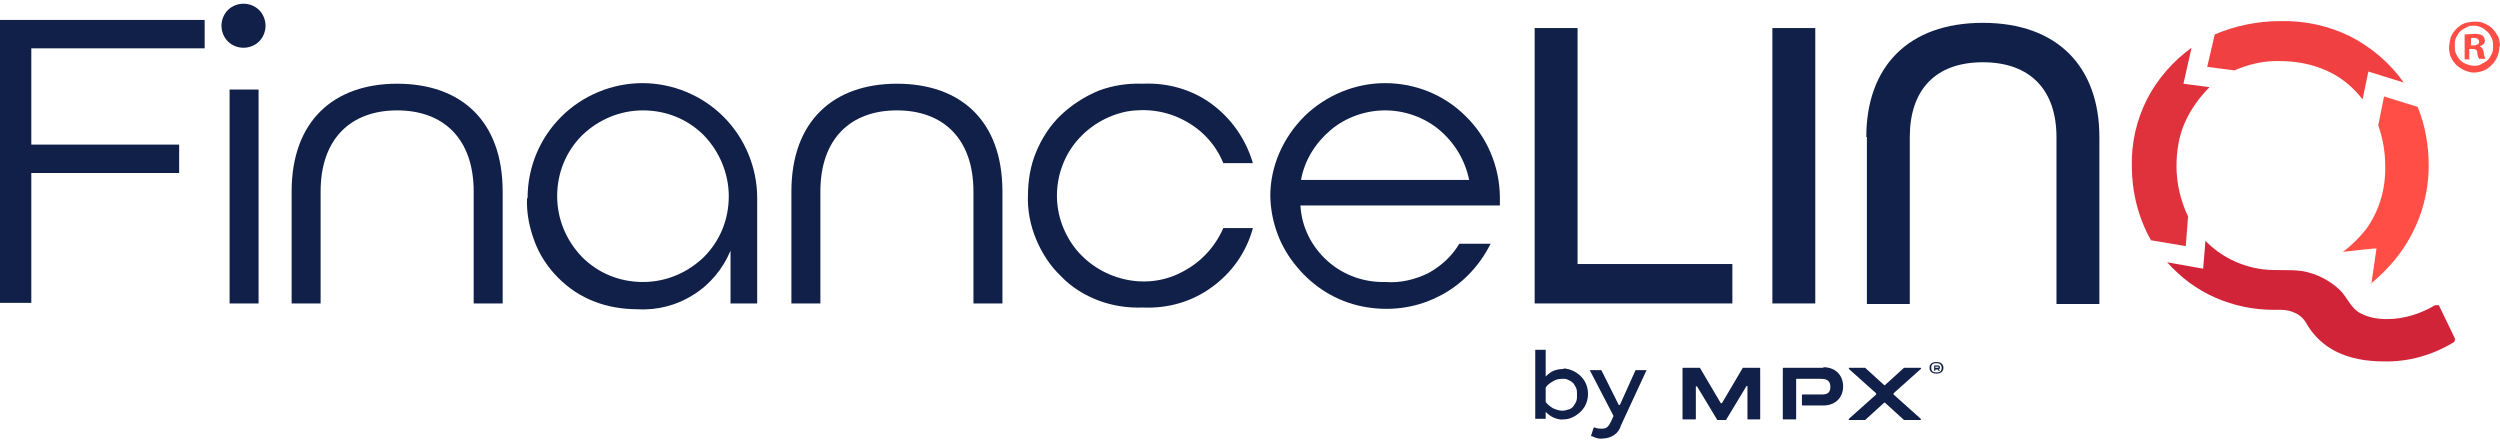 <svg xmlns="http://www.w3.org/2000/svg" width="356" height="63" id="Capa_1" version="1.1" viewBox="84.4 32.5 431.2 75.03">
  <!-- Generator: Adobe Illustrator 29.4.0, SVG Export Plug-In . SVG Version: 2.1.0 Build 152)  -->
  <defs>
    <style>
      .st0 {
        fill: #d12439;
      }

      .st1 {
        fill: #e0323d;
      }

      .st2 {
        fill: #112049;
      }

      .st3 {
        fill: #ff4e46;
      }

      .st4 {
        fill: #f04042;
      }
    </style>
  </defs>
  <path class="st2" d="M349.1,36.7h7.4v40.7h26.7v6.8h-34.1v-47.5Z"/>
  <path class="st2" d="M397.5,36.7h-7.4v47.5h7.4v-47.5Z"/>
  <path class="st2" d="M406.3,55.5c0-12.1,7.2-19.7,20.1-19.7s20.1,7.6,20.1,19.7v28.8h-7.4v-28.8c0-8-4.4-12.9-12.7-12.9s-12.6,4.9-12.6,12.9v28.8h-7.4v-28.8Z"/>
  <path class="st4" d="M465.1,43.4l4.7.6c2.5-1.1,5.2-1.7,7.9-1.6,2.7,0,5.4.5,7.9,1.6,2.5,1.1,4.6,2.8,6.3,5l1-4.8,6.1,1.9c-2.4-3.4-5.6-6.1-9.3-8-3.7-1.8-7.8-2.7-12-2.6-3.9,0-7.8.8-11.3,2.3l-1.3,5.6Z"/>
  <path class="st3" d="M493.3,80.8c1.6-1.3,3-2.7,4.3-4.3,3.7-4.6,5.7-10.2,5.7-16.1,0-3.5-.6-6.9-1.9-10.1l-5.8-1.8-1,5c.8,2.2,1.2,4.6,1.2,7,.1,3.9-1,7.7-3.3,10.9-1.2,1.5-2.5,2.8-4,3.9,0,0,5.3-.6,5.8-.6l-.9,6.2Z"/>
  <path class="st1" d="M461.4,74.3l.4-5.1c-1.3-2.7-2-5.7-2-8.7,0-2.5.4-5.1,1.4-7.4,1-2.3,2.5-4.4,4.3-6.2l-4.5-.6,1.4-6.2c-3.2,2.3-5.9,5.4-7.7,8.9-1.8,3.6-2.7,7.5-2.6,11.5,0,4.5,1.1,8.9,3.3,12.8l5.9,1Z"/>
  <path class="st0" d="M507.9,90.4l-2.8-5.8c0,0,0-.1-.1-.1,0,0-.1,0-.2,0,0,0-.1,0-.2,0,0,0-.1,0-.2,0-2.5,1.5-5.4,2.4-8.3,2.4-1.7,0-3.4-.3-4.9-1.2-1.4-.9-2-2.6-3.2-3.8-1.8-1.7-4.1-2.9-6.6-3.3-2.3-.3-4.5,0-6.8-.3-3.7-.5-7.2-2.2-9.8-4.9l-.4,4.8-6.2-1.1c2.3,2.6,5.1,4.7,8.3,6.1,3.2,1.4,6.6,2.1,10.1,2.1h1.2c.9,0,1.8.2,2.6.6.8.4,1.5,1.1,1.9,1.9,2.5,4.2,6.9,6.4,13.3,6.4,4.2.1,8.4-1.1,12-3.3,0,0,.1-.1.2-.2,0,0,0-.2,0-.3"/>
  <path class="st2" d="M84.5,35.3h35.2v4.9h-29.9v16.6h25.5v4.9h-25.5v22.4h-5.4v-48.8Z"/>
  <path class="st2" d="M122.6,36.3c0-1,.4-2,1.1-2.7.7-.7,1.7-1.1,2.7-1.1s2,.4,2.7,1.1c.7.7,1.1,1.7,1.1,2.7s-.4,2-1.1,2.7c-.7.7-1.7,1.1-2.7,1.1s-2-.4-2.7-1.1c-.7-.7-1.1-1.7-1.1-2.7ZM124,47.3h5v36.9h-5v-36.9Z"/>
  <path class="st2" d="M134.7,64.9c0-12.2,7.3-18.6,18.2-18.6s18.2,6.3,18.2,18.6v19.3h-5v-19.3c0-9.1-5.2-14-13.2-14s-13.2,4.9-13.2,14v19.3h-5v-19.3Z"/>
  <path class="st2" d="M175.4,66c0-5.3,2.1-10.3,5.8-14,3.7-3.7,8.8-5.8,14-5.8s10.3,2.1,14,5.8c3.7,3.7,5.8,8.8,5.8,14v18.2h-4.6v-9.1c-1.3,3.1-3.5,5.8-6.4,7.6-2.8,1.8-6.2,2.7-9.6,2.5-2.5,0-5.1-.4-7.4-1.3-2.4-.9-4.5-2.3-6.3-4.1-1.8-1.8-3.2-3.9-4.1-6.3-.9-2.4-1.4-4.9-1.3-7.4M210.1,65.7c0-3.9-1.6-7.7-4.3-10.5-2.8-2.8-6.5-4.3-10.5-4.3s-7.7,1.6-10.5,4.3c-2.8,2.8-4.3,6.5-4.3,10.5s1.6,7.7,4.3,10.5c2.8,2.8,6.5,4.3,10.5,4.3s7.7-1.6,10.5-4.3c2.8-2.8,4.3-6.5,4.3-10.5Z"/>
  <path class="st2" d="M220.9,64.9c0-12.2,7.3-18.6,18.2-18.6s18.2,6.3,18.2,18.6v19.3h-5v-19.3c0-9.1-5.2-14-13.2-14s-13.2,4.9-13.2,14v19.3h-5v-19.3Z"/>
  <path class="st2" d="M261.7,65.7c0-2.6.4-5.2,1.4-7.6,1-2.4,2.4-4.6,4.3-6.4,1.9-1.8,4.1-3.2,6.5-4.2,2.4-.9,5-1.3,7.6-1.2,4.3-.2,8.5,1,11.9,3.5,3.4,2.5,5.9,6.1,7.1,10.2h-5.1c-1.3-3.2-3.7-5.8-6.8-7.4-3-1.6-6.5-2.1-9.9-1.5-3.4.7-6.4,2.5-8.6,5.1-2.2,2.6-3.4,6-3.4,9.4,0,3.4,1.2,6.7,3.4,9.4,2.2,2.6,5.2,4.4,8.6,5.1,3.4.7,6.9.2,9.9-1.5,3-1.6,5.4-4.2,6.8-7.4h5.1c-1.1,4.1-3.6,7.7-7.1,10.2-3.4,2.5-7.6,3.7-11.9,3.5-2.6.1-5.2-.3-7.6-1.2-2.4-.9-4.7-2.3-6.5-4.2-1.9-1.8-3.3-4-4.3-6.4-1-2.4-1.5-5-1.4-7.6"/>
  <path class="st2" d="M303.5,65.7c0-5.2,2.2-10.1,5.9-13.8,3.7-3.6,8.7-5.7,13.9-5.7s10.2,2,13.9,5.7c3.7,3.6,5.8,8.6,5.9,13.8v1.6h-34.4c.2,3.7,1.9,7.1,4.7,9.6,2.8,2.5,6.4,3.7,10,3.6,2.5.2,5-.4,7.3-1.5,2.2-1.2,4.1-2.9,5.4-5.1h5.4c-2,4-5.2,7.3-9.2,9.2-4,2-8.6,2.5-13,1.6-4.4-.9-8.3-3.3-11.2-6.8-2.9-3.4-4.5-7.7-4.6-12.2M337.8,62.9c-.7-3.4-2.5-6.4-5.1-8.6-2.6-2.2-6-3.4-9.4-3.4s-6.8,1.2-9.4,3.4c-2.6,2.2-4.5,5.2-5.1,8.6h29Z"/>
  <g>
    <g>
      <path class="st2" d="M388,104.2h-2.1c0,0-.1,0-.1-.1v-5.6c0-.1-.1-.1-.2,0l-3.5,5.8s0,0,0,0h-1.5s0,0,0,0l-3.5-5.8c0,0-.2,0-.2,0v5.6c0,0,0,.1-.1.1h-2.1c0,0-.1,0-.1-.1v-8.7c0,0,0-.1.1-.1h2.9s0,0,0,0l3.6,6.1c0,0,.1,0,.2,0l3.6-6.1s0,0,0,0h2.9c0,0,.1,0,.1.1v8.7c0,0,0,.1-.1.1Z"/>
      <path class="st2" d="M408,99.7l-4.7-4.2c0,0,0-.2,0-.2h2.8s0,0,0,0l3.3,3s.1,0,.1,0l3.3-3s0,0,0,0h2.9c0,0,.1.1,0,.2l-4.7,4.2s0,.1,0,.2l4.7,4.2c0,0,0,.2,0,.2h-2.9s0,0,0,0l-3.3-3s-.1,0-.1,0l-3.3,3s0,0,0,0h-2.8c0,0-.1-.1,0-.2l4.7-4.2s0-.1,0-.2Z"/>
      <path class="st2" d="M398.9,95.3h-6.9c0,0-.1,0-.1.1v8.7c0,0,0,.1.1.1h2.1c0,0,.1,0,.1-.1v-6.8c0,0,0-.1.1-.1h4c.7,0,1.8,0,1.8,1.4s-1.1,1.3-1.8,1.3h-3c0,0-.1,0-.1.1v1.7c0,0,0,.1.1.1h3.6c2,0,3.4-1.3,3.4-3.3s-1.4-3.3-3.4-3.3Z"/>
      <path class="st2" d="M419.6,95.3c0,.6-.4,1-1.2,1s-1.2-.4-1.2-1,.4-1,1.2-1,1.2.4,1.2,1ZM419.3,95.3c0-.5-.3-.8-.9-.8s-.9.2-.9.8.3.8.9.8.9-.2.9-.8ZM418.8,95.5l.2.3h-.3v-.2h-.5v.2h-.2v-.9h.7c.2,0,.3.1.3.3s0,.3-.2.3ZM418.2,95.3h.4c0,0,.2,0,.2-.1s-.1-.1-.2-.1h-.4v.3Z"/>
    </g>
    <path class="st2" d="M354.1,95.5c-.6,0-1.2.1-1.7.3-.5.2-1,.6-1.4,1v-4.6h-1.8v11.9h1.8v-1.2c.4.4.9.8,1.4,1,.5.2,1.1.4,1.7.3,1.1,0,2.2-.6,3-1.4.8-.8,1.2-1.9,1.2-3s-.4-2.2-1.2-3c-.8-.8-1.8-1.3-3-1.4ZM356.4,100c0,.4,0,.7-.1,1-.1.3-.3.6-.5.9-.2.3-.5.5-.9.6-.3.1-.7.2-1,.2-.6,0-1.1-.2-1.6-.4-.5-.3-.9-.6-1.3-1.1v-2.5c.3-.5.8-.8,1.3-1.1.5-.3,1-.4,1.6-.4.4,0,.7,0,1,.2.3.1.6.3.9.6.2.3.4.6.5.9.1.3.1.7.1,1Z"/>
    <path class="st2" d="M363.6,101.7l-3-6h-2l4.1,7.9-.4.9c-.5,1-.8,1.3-1.6,1.3-.4,0-.8,0-1.2-.2h-.2c0-.1-.5,1.5-.5,1.5h.2c.6.3,1.2.5,1.8.4.7,0,1.4-.2,2-.6.6-.4,1-1,1.2-1.7l4.4-9.5h-1.9l-2.7,6Z"/>
  </g>
  <path class="st3" d="M515.5,39.8c0,.9-.2,1.7-.7,2.5-.5.7-1.1,1.3-1.9,1.7-.8.3-1.7.5-2.5.3-.9-.2-1.6-.6-2.3-1.2-.6-.6-1.1-1.4-1.2-2.2-.2-.9,0-1.7.2-2.6.3-.8.9-1.5,1.6-2,.7-.5,1.6-.7,2.5-.7.6,0,1.1,0,1.7.3.5.2,1,.5,1.4.9.4.4.7.9,1,1.4.2.5.3,1.1.3,1.7ZM507.8,39.8c0,.4,0,.9.2,1.3.2.4.4.8.7,1.1.3.3.7.6,1.1.7.4.2.9.3,1.3.3.4,0,.9,0,1.3-.3.4-.2.8-.4,1.1-.7.3-.3.5-.7.7-1.1.2-.4.2-.8.2-1.3,0-.4,0-.9-.2-1.3-.2-.4-.4-.8-.7-1.1-.3-.3-.7-.6-1.1-.8-.4-.2-.8-.3-1.3-.3s-.9,0-1.3.3c-.4.2-.8.4-1.1.7-.3.3-.5.7-.7,1.1s-.2.9-.2,1.3ZM510.5,42.1h-1v-4.3c.5,0,1.1-.1,1.6-.1.5,0,1,0,1.5.3.1.1.2.3.3.4,0,.2.1.3.1.5,0,.2-.1.5-.3.6-.2.2-.4.3-.6.3h0c.2.2.4.3.5.5s.2.4.2.6c0,.4.1.7.3,1.1h-1.1c-.2-.3-.3-.7-.3-1,0-.5-.3-.7-.9-.7h-.5v1.7ZM510.5,39.7h.5c.5,0,1-.2,1-.6s-.3-.7-.9-.7c-.2,0-.4,0-.5,0v1.2Z"/>
</svg>